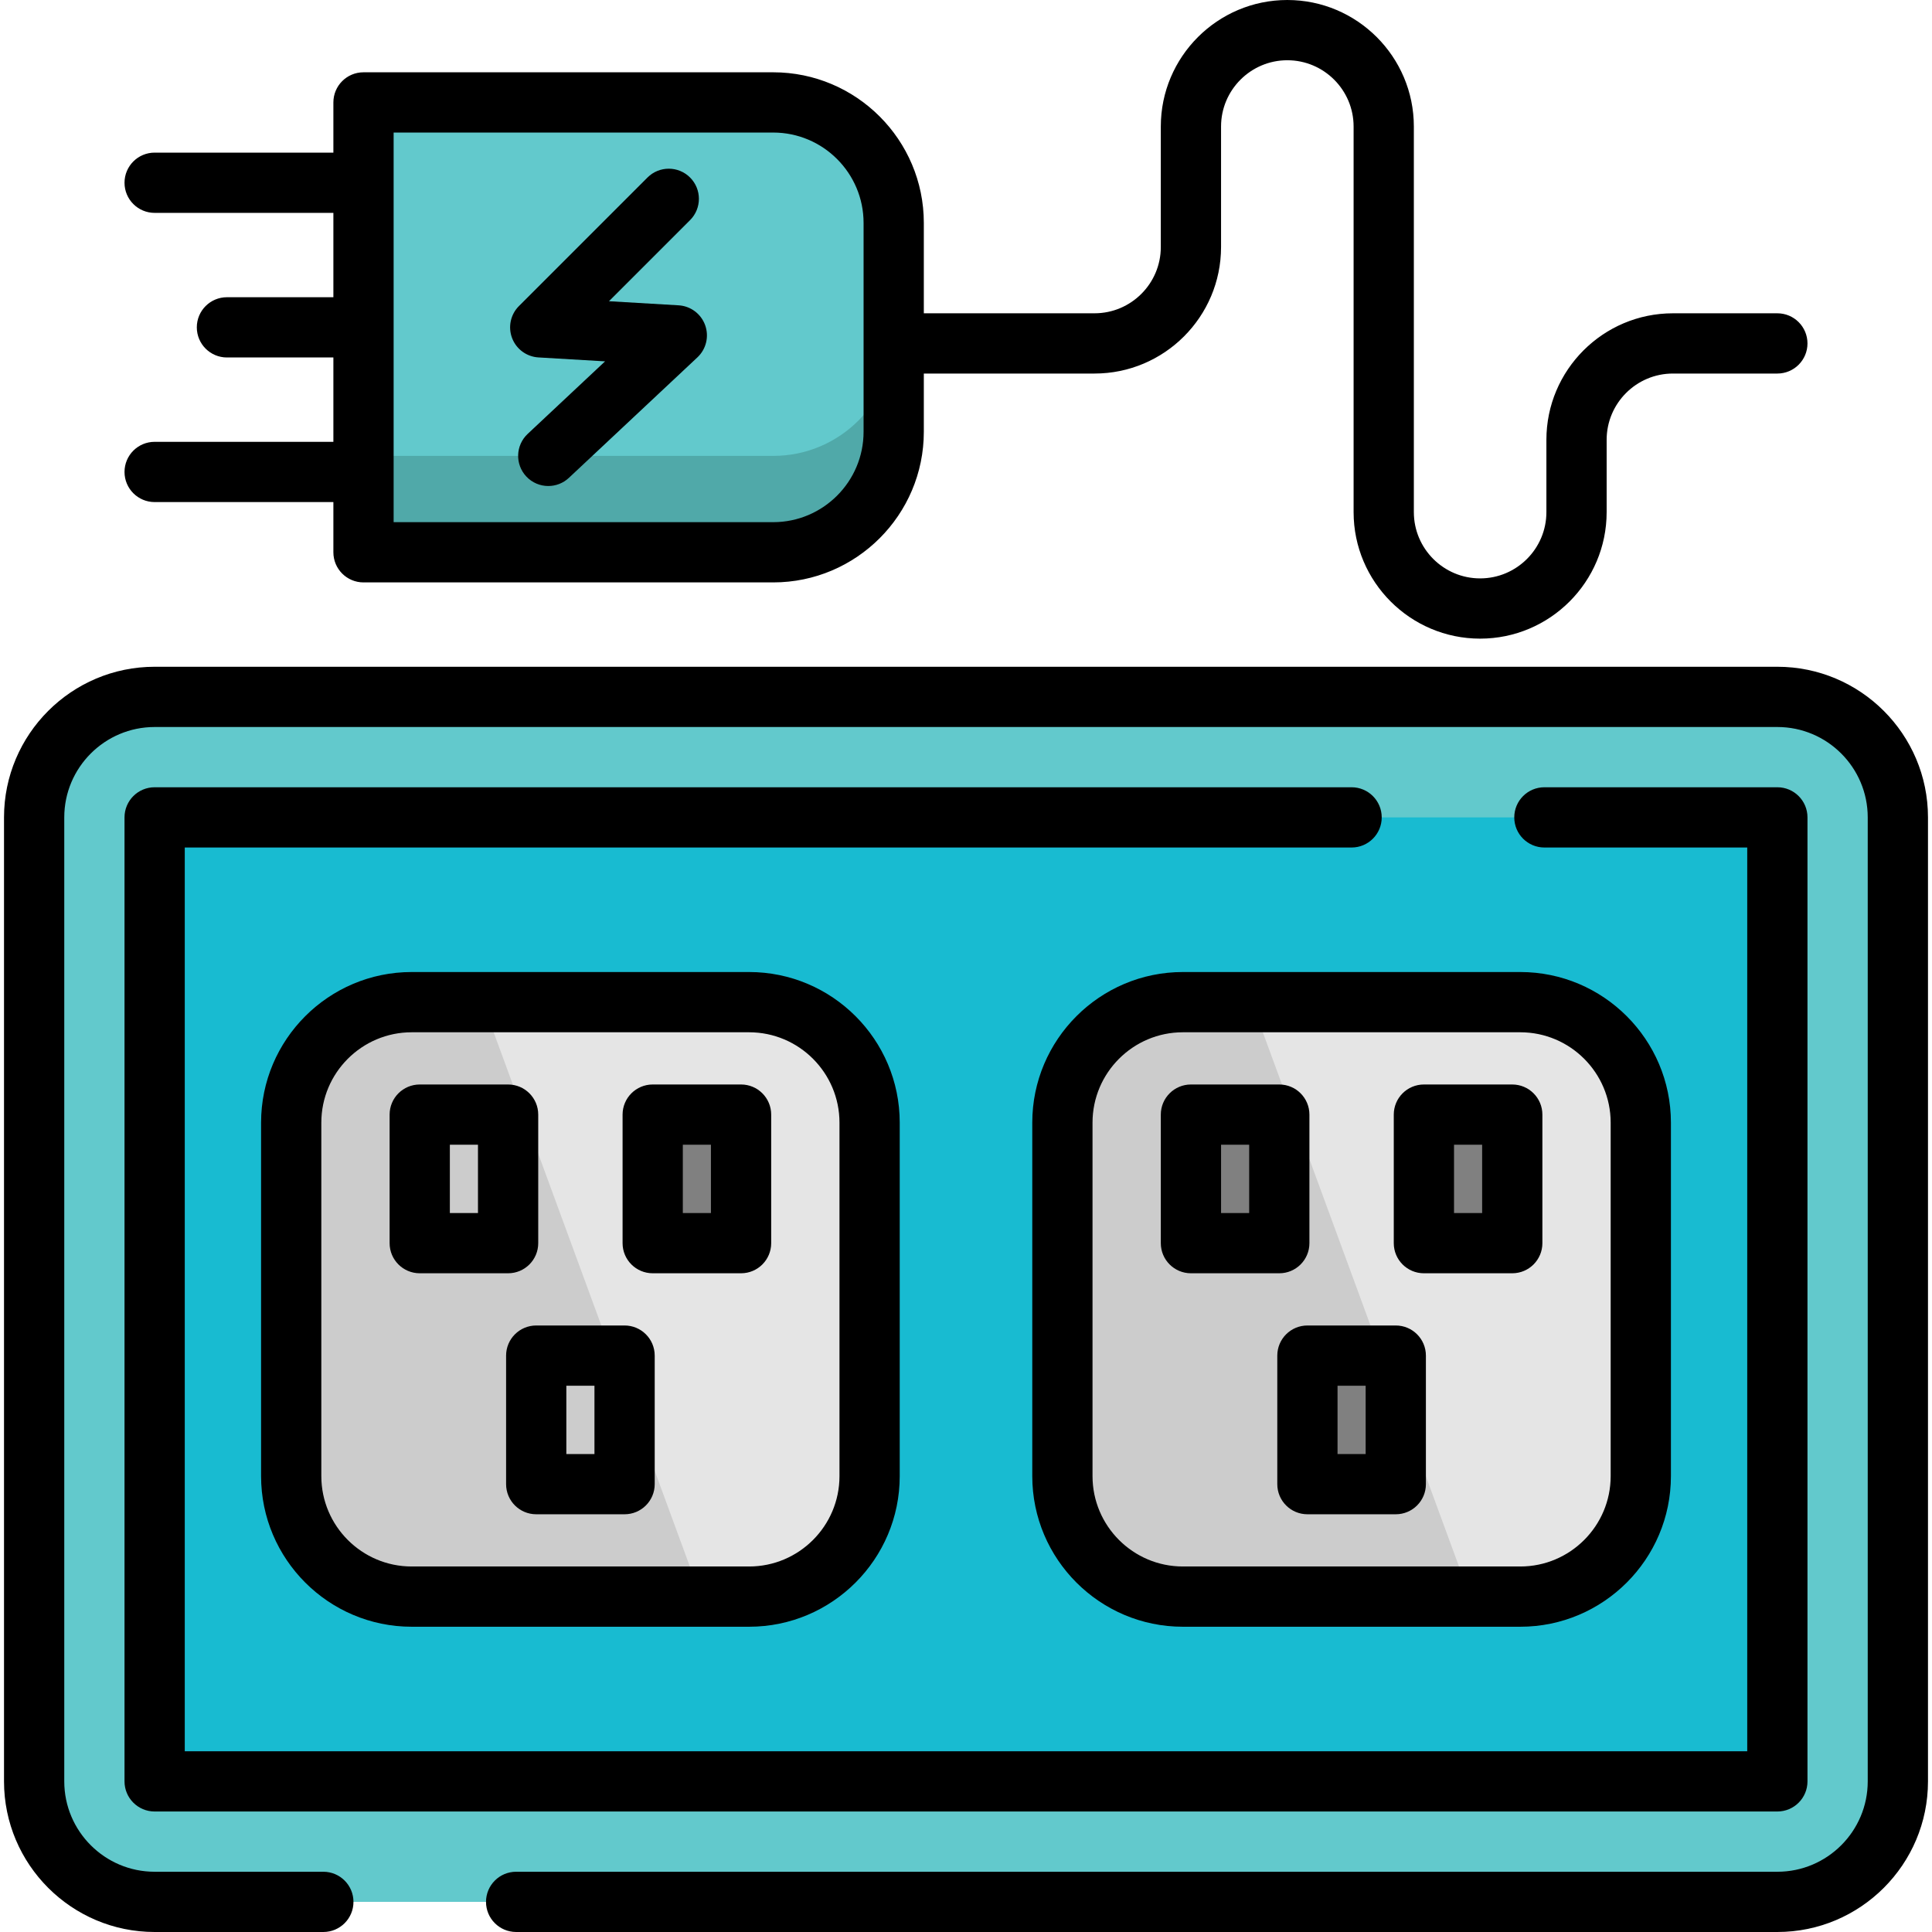<!DOCTYPE svg PUBLIC "-//W3C//DTD SVG 1.1//EN" "http://www.w3.org/Graphics/SVG/1.1/DTD/svg11.dtd">
<!-- Uploaded to: SVG Repo, www.svgrepo.com, Transformed by: SVG Repo Mixer Tools -->
<svg version="1.1" id="Layer_1" xmlns="http://www.w3.org/2000/svg" xmlns:xlink="http://www.w3.org/1999/xlink" viewBox="0 0 512 512" xml:space="preserve" width="800px" height="800px" fill="#000000">
<g id="SVGRepo_bgCarrier" stroke-width="0"/>
<g id="SVGRepo_tracerCarrier" stroke-linecap="round" stroke-linejoin="round"/>
<g id="SVGRepo_iconCarrier"> <path style="fill:#62C9CC;" d="M471.019,504.017H40.981c-17.637,0-31.933-14.297-31.933-31.933V216.615 c0-17.637,14.297-31.933,31.933-31.933h430.037c17.637,0,31.933,14.297,31.933,31.933v255.468 C502.952,489.72,488.656,504.017,471.019,504.017z"/> <rect x="40.981" y="216.615" style="fill:#18bbd1;" width="430.037" height="255.468"/> <path style="fill:#18bbd1;" d="M62.27,442.811V245.888c0-4.409,3.574-7.983,7.983-7.983h371.493c4.409,0,7.983,3.574,7.983,7.983 v196.923c0,4.409-3.574,7.983-7.983,7.983H70.254C65.845,450.794,62.27,447.22,62.27,442.811z"/> <path style="fill:#E5E5E5;" d="M198.52,423.118h-89.414c-17.637,0-31.933-14.297-31.933-31.933v-93.672 c0-17.637,14.297-31.933,31.933-31.933h89.414c17.637,0,31.933,14.297,31.933,31.933v93.672 C230.453,408.822,216.157,423.118,198.52,423.118z"/> <g> <rect x="111.235" y="295.385" style="fill:#808080;" width="23.418" height="34.062"/> <rect x="172.973" y="295.385" style="fill:#808080;" width="23.418" height="34.062"/> <rect x="142.104" y="359.252" style="fill:#808080;" width="23.418" height="34.062"/> </g> <path style="fill:#E5E5E5;" d="M313.48,423.118h89.414c17.637,0,31.933-14.297,31.933-31.933v-93.672 c0-17.637-14.297-31.933-31.933-31.933H313.48c-17.637,0-31.933,14.297-31.933,31.933v93.672 C281.547,408.822,295.843,423.118,313.48,423.118z"/> <g> <path style="fill:#CCCCCC;" d="M313.48,265.58c-17.637,0-31.933,14.297-31.933,31.933v93.672c0,17.637,14.297,31.933,31.933,31.933 h76.104L331.727,265.58H313.48z"/> <path style="fill:#CCCCCC;" d="M109.643,265.58c-17.637,0-31.933,14.297-31.933,31.933v93.672 c0,17.637,14.297,31.933,31.933,31.933h76.104L127.889,265.58H109.643z"/> </g> <g> <rect x="377.347" y="295.385" style="fill:#808080;" width="23.418" height="34.062"/> <rect x="315.609" y="295.385" style="fill:#808080;" width="23.418" height="34.062"/> <rect x="346.478" y="359.252" style="fill:#808080;" width="23.418" height="34.062"/> </g> <path style="fill:#62C9CC;" d="M204.906,146.362H96.333V27.143h108.574c17.637,0,31.933,14.297,31.933,31.933v55.351 C236.84,132.065,222.543,146.362,204.906,146.362z"/> <path style="fill:#50A9A9;" d="M204.906,120.815H96.333v25.547h108.574c17.637,0,31.933-14.297,31.933-31.933V88.882 C236.84,106.518,222.543,120.815,204.906,120.815z"/> <path d="M471.019,176.699H40.981c-22.011,0-39.917,17.906-39.917,39.917v255.468C1.064,494.094,18.971,512,40.981,512h44.707 c4.409,0,7.983-3.573,7.983-7.983c0-4.41-3.574-7.983-7.983-7.983H40.981c-13.207,0-23.95-10.745-23.95-23.95V216.615 c0-13.206,10.743-23.95,23.95-23.95h430.037c13.207,0,23.95,10.745,23.95,23.95v255.468c0,13.206-10.743,23.95-23.95,23.95H136.782 c-4.409,0-7.983,3.573-7.983,7.983c0,4.41,3.574,7.983,7.983,7.983h334.237c22.011,0,39.917-17.906,39.917-39.917V216.615 C510.936,194.605,493.029,176.699,471.019,176.699z"/> <path d="M358.187,208.632H40.981c-4.409,0-7.983,3.573-7.983,7.983v255.468c0,4.41,3.574,7.983,7.983,7.983h430.037 c4.409,0,7.983-3.573,7.983-7.983V216.615c0-4.41-3.574-7.983-7.983-7.983h-61.738c-4.409,0-7.983,3.573-7.983,7.983 s3.574,7.983,7.983,7.983h53.755V464.1H48.965V224.599h309.222c4.409,0,7.983-3.573,7.983-7.983S362.596,208.632,358.187,208.632z"/> <path d="M109.106,257.597c-22.011,0-39.917,17.906-39.917,39.917v93.672c0,22.011,17.906,39.917,39.917,39.917h89.414 c22.011,0,39.917-17.906,39.917-39.917v-93.672c0-22.011-17.906-39.917-39.917-39.917H109.106z M222.47,297.514v93.672 c0,13.206-10.743,23.95-23.95,23.95h-89.414c-13.207,0-23.95-10.745-23.95-23.95v-93.672c0-13.206,10.743-23.95,23.95-23.95h89.414 C211.726,273.563,222.47,284.308,222.47,297.514z"/> <path d="M142.636,329.447v-34.062c0-4.41-3.574-7.983-7.983-7.983h-23.418c-4.409,0-7.983,3.573-7.983,7.983v34.062 c0,4.41,3.574,7.983,7.983,7.983h23.418C139.062,337.43,142.636,333.857,142.636,329.447z M126.669,321.464h-7.451v-18.096h7.451 V321.464z"/> <path d="M172.973,287.401c-4.409,0-7.983,3.573-7.983,7.983v34.062c0,4.41,3.574,7.983,7.983,7.983h23.418 c4.409,0,7.983-3.573,7.983-7.983v-34.062c0-4.41-3.574-7.983-7.983-7.983H172.973z M188.407,321.464h-7.451v-18.096h7.451V321.464z "/> <path d="M165.522,351.268h-23.418c-4.409,0-7.983,3.573-7.983,7.983v34.062c0,4.41,3.574,7.983,7.983,7.983h23.418 c4.409,0,7.983-3.573,7.983-7.983v-34.062C173.505,354.842,169.931,351.268,165.522,351.268z M157.538,385.331h-7.451v-18.096h7.451 V385.331z"/> <path d="M273.563,297.514v93.672c0,22.011,17.906,39.917,39.917,39.917h89.414c22.011,0,39.917-17.906,39.917-39.917v-93.672 c0-22.011-17.906-39.917-39.917-39.917H313.48C291.47,257.597,273.563,275.503,273.563,297.514z M426.844,297.514v93.672 c0,13.206-10.743,23.95-23.95,23.95H313.48c-13.207,0-23.95-10.745-23.95-23.95v-93.672c0-13.206,10.743-23.95,23.95-23.95h89.414 C416.101,273.563,426.844,284.308,426.844,297.514z"/> <path d="M377.347,337.43h23.418c4.409,0,7.983-3.573,7.983-7.983v-34.062c0-4.41-3.574-7.983-7.983-7.983h-23.418 c-4.409,0-7.983,3.573-7.983,7.983v34.062C369.364,333.857,372.938,337.43,377.347,337.43z M385.331,303.368h7.451v18.096h-7.451 V303.368z"/> <path d="M307.626,295.385v34.062c0,4.41,3.574,7.983,7.983,7.983h23.418c4.409,0,7.983-3.573,7.983-7.983v-34.062 c0-4.41-3.574-7.983-7.983-7.983h-23.418C311.2,287.401,307.626,290.975,307.626,295.385z M323.593,303.368h7.451v18.096h-7.451 V303.368z"/> <path d="M369.896,351.268h-23.418c-4.409,0-7.983,3.573-7.983,7.983v34.062c0,4.41,3.574,7.983,7.983,7.983h23.418 c4.409,0,7.983-3.573,7.983-7.983v-34.062C377.879,354.842,374.305,351.268,369.896,351.268z M361.913,385.331h-7.451v-18.096h7.451 V385.331z"/> <path d="M40.981,117.089c-4.409,0-7.983,3.573-7.983,7.983c0,4.41,3.574,7.983,7.983,7.983h47.368v13.306 c0,4.41,3.574,7.983,7.983,7.983h108.574c22.011,0,39.917-17.906,39.917-39.917V98.994h45.239c18.488,0,33.53-15.042,33.53-33.53 V33.53c0-9.684,7.879-17.563,17.563-17.563c9.684,0,17.563,7.879,17.563,17.563v102.187c0,18.488,15.042,33.53,33.53,33.53 s33.53-15.042,33.53-33.53v-19.16c0-9.684,7.879-17.563,17.563-17.563h27.676c4.409,0,7.983-3.573,7.983-7.983 c0-4.41-3.574-7.983-7.983-7.983h-27.676c-18.488,0-33.53,15.042-33.53,33.53v19.16c0,9.684-7.879,17.563-17.563,17.563 s-17.563-7.879-17.563-17.563V33.53c0-18.488-15.042-33.53-33.53-33.53s-33.53,15.042-33.53,33.53v31.933 c0,9.684-7.879,17.563-17.563,17.563h-45.239v-23.95c0-22.011-17.906-39.917-39.917-39.917H96.333c-4.409,0-7.983,3.573-7.983,7.983 v13.306H40.981c-4.409,0-7.983,3.573-7.983,7.983s3.574,7.983,7.983,7.983h47.368v22.353H60.141c-4.409,0-7.983,3.573-7.983,7.983 s3.574,7.983,7.983,7.983h28.208v22.353H40.981z M104.316,35.127h100.59c13.207,0,23.95,10.745,23.95,23.95v55.351 c0,13.206-10.743,23.95-23.95,23.95h-100.59V35.127z"/> <path d="M142.7,94.722l17.651,1.039l-20.513,19.229c-3.217,3.016-3.38,8.067-0.364,11.285c1.572,1.675,3.696,2.523,5.826,2.523 c1.956,0,3.918-0.715,5.459-2.159l34.062-31.933c2.328-2.182,3.133-5.54,2.047-8.54s-3.853-5.067-7.038-5.254l-18.445-1.085 l21.491-21.491c3.118-3.119,3.118-8.173,0-11.291c-3.118-3.117-8.173-3.117-11.29,0l-34.062,34.062 c-2.223,2.224-2.935,5.544-1.817,8.483C136.823,92.528,139.561,94.537,142.7,94.722z"/> </g>
</svg>